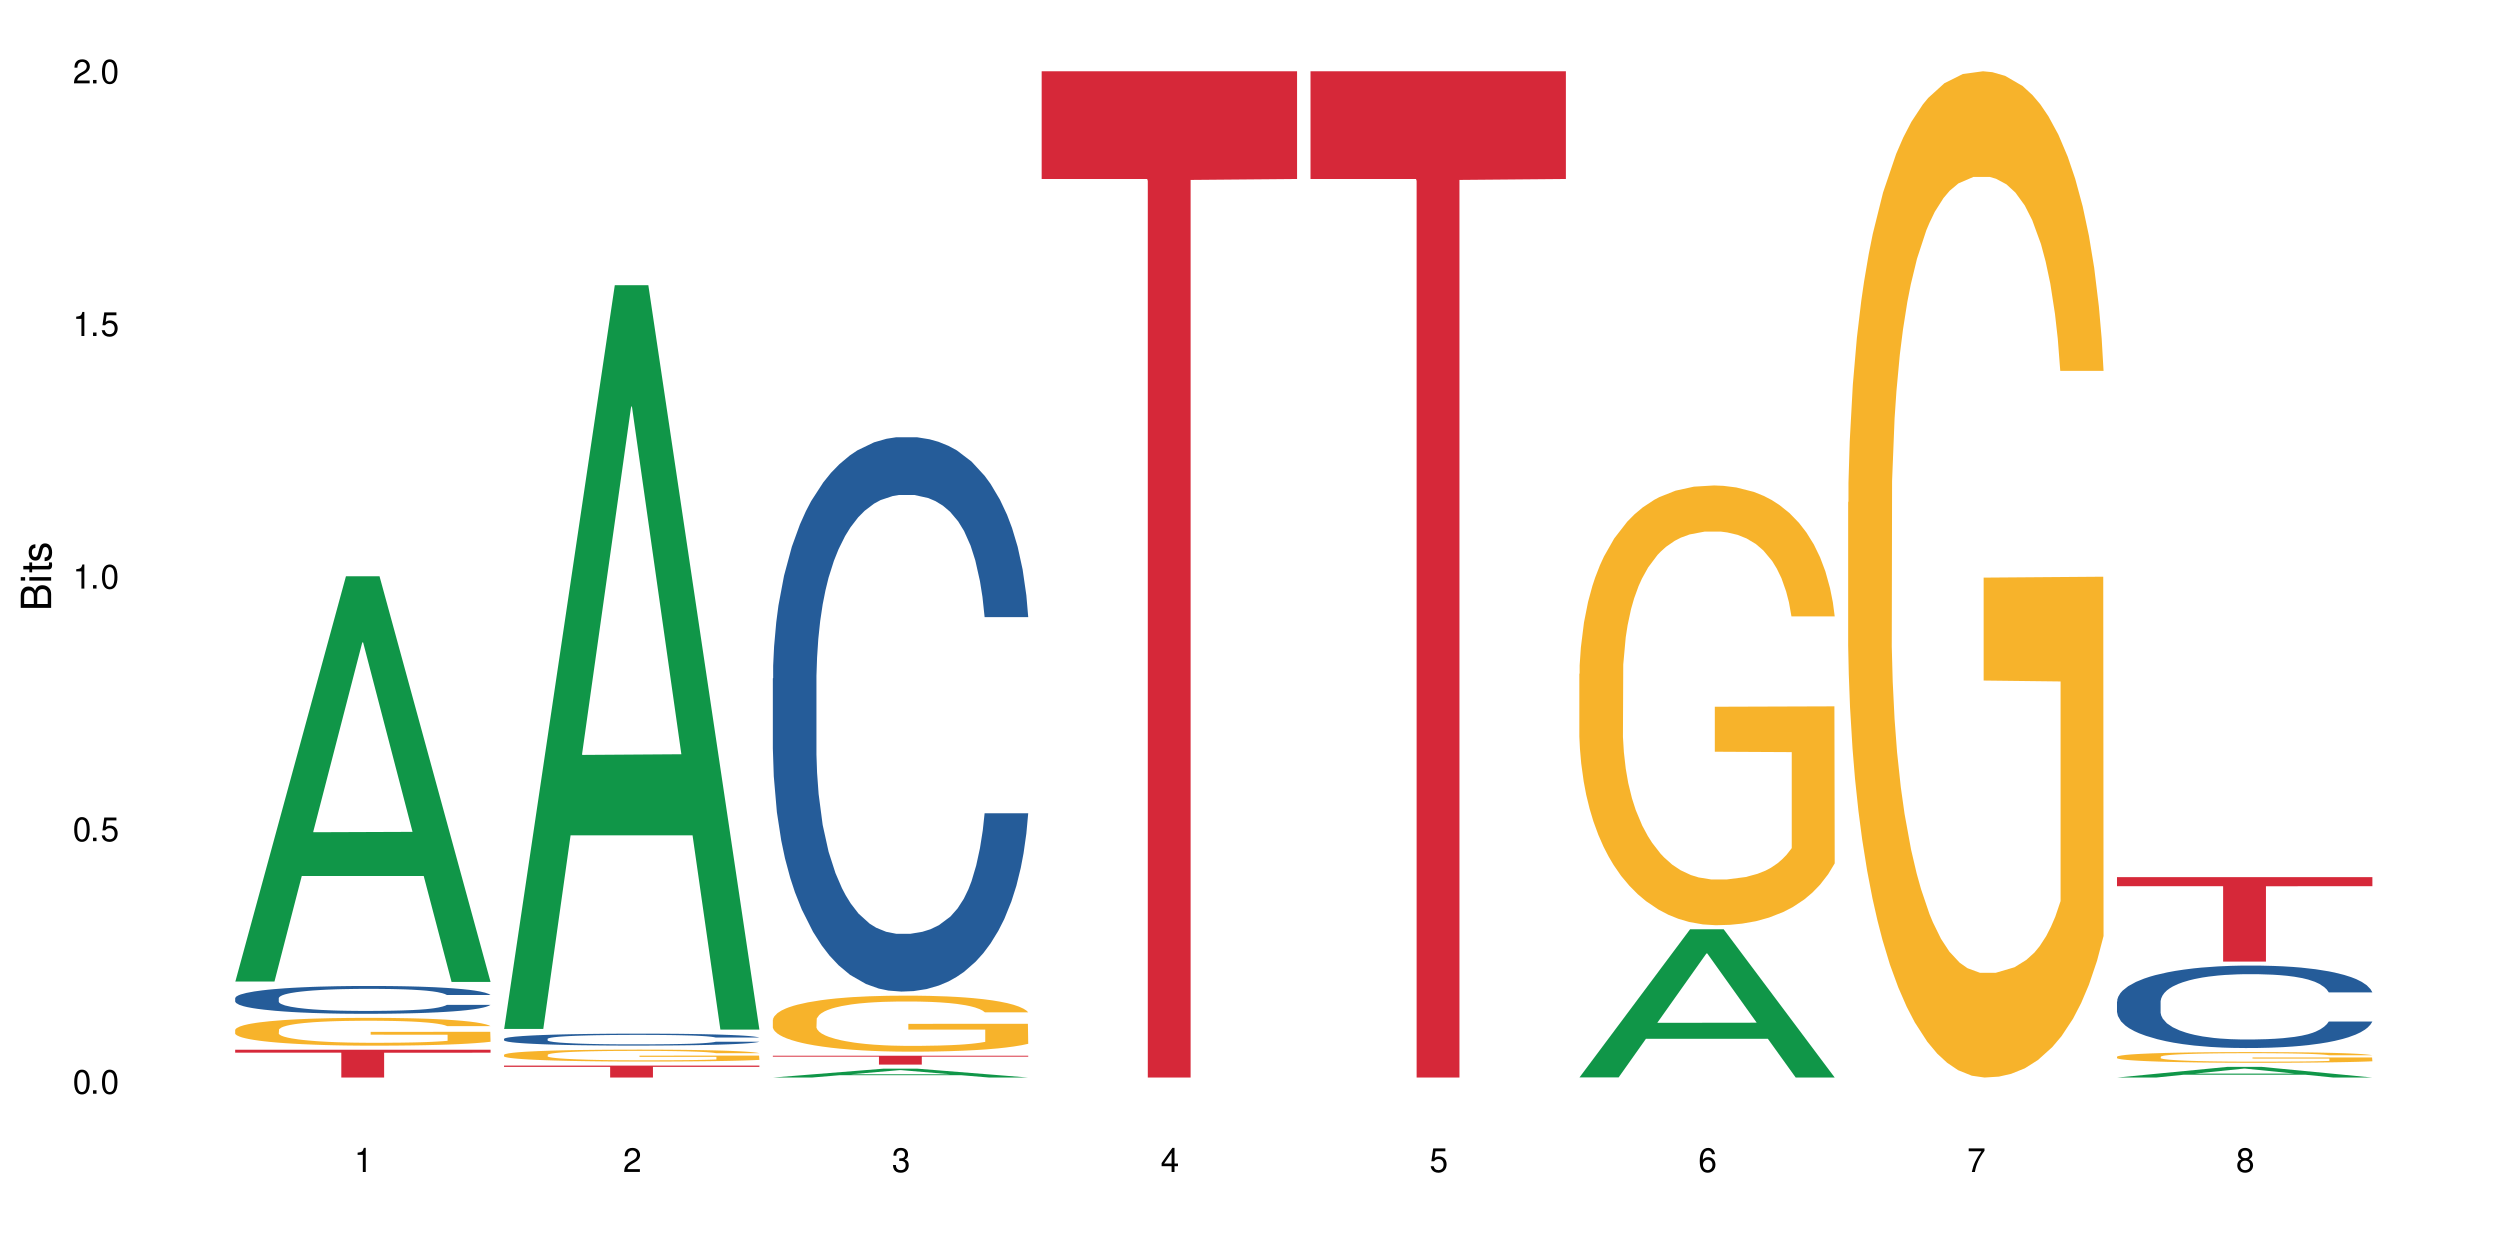 <?xml version="1.0" encoding="UTF-8"?>
<svg xmlns="http://www.w3.org/2000/svg" xmlns:xlink="http://www.w3.org/1999/xlink" width="720" height="360" viewBox="0 0 720 360">
<defs>
<g>
<g id="glyph-0-0">
</g>
<g id="glyph-0-1">
<path d="M 2.641 -6.938 C 2 -6.938 1.422 -6.656 1.078 -6.172 C 0.641 -5.562 0.406 -4.641 0.406 -3.359 C 0.406 -1.016 1.188 0.219 2.641 0.219 C 4.078 0.219 4.859 -1.016 4.859 -3.297 C 4.859 -4.641 4.656 -5.547 4.203 -6.172 C 3.844 -6.656 3.281 -6.938 2.641 -6.938 Z M 2.641 -6.188 C 3.547 -6.188 4 -5.25 4 -3.375 C 4 -1.406 3.562 -0.484 2.625 -0.484 C 1.734 -0.484 1.281 -1.438 1.281 -3.344 C 1.281 -5.25 1.734 -6.188 2.641 -6.188 Z M 2.641 -6.188 "/>
</g>
<g id="glyph-0-2">
<path d="M 1.828 -1 L 0.828 -1 L 0.828 0 L 1.828 0 Z M 1.828 -1 "/>
</g>
<g id="glyph-0-3">
<path d="M 4.562 -6.797 L 1.062 -6.797 L 0.547 -3.094 L 1.328 -3.094 C 1.719 -3.562 2.047 -3.734 2.578 -3.734 C 3.484 -3.734 4.062 -3.109 4.062 -2.094 C 4.062 -1.125 3.484 -0.531 2.578 -0.531 C 1.828 -0.531 1.375 -0.906 1.188 -1.672 L 0.328 -1.672 C 0.453 -1.109 0.547 -0.844 0.75 -0.594 C 1.125 -0.078 1.828 0.219 2.594 0.219 C 3.969 0.219 4.922 -0.781 4.922 -2.219 C 4.922 -3.562 4.031 -4.484 2.719 -4.484 C 2.25 -4.484 1.859 -4.359 1.469 -4.062 L 1.734 -5.969 L 4.562 -5.969 Z M 4.562 -6.797 "/>
</g>
<g id="glyph-0-4">
<path d="M 2.484 -4.938 L 2.484 0 L 3.328 0 L 3.328 -6.938 L 2.766 -6.938 C 2.469 -5.875 2.281 -5.734 0.984 -5.562 L 0.984 -4.938 Z M 2.484 -4.938 "/>
</g>
<g id="glyph-0-5">
<path d="M 4.859 -0.828 L 1.281 -0.828 C 1.359 -1.406 1.672 -1.781 2.5 -2.281 L 3.469 -2.828 C 4.406 -3.344 4.906 -4.062 4.906 -4.906 C 4.906 -5.484 4.672 -6.031 4.266 -6.406 C 3.859 -6.766 3.375 -6.938 2.719 -6.938 C 1.859 -6.938 1.219 -6.625 0.844 -6.031 C 0.609 -5.672 0.5 -5.234 0.484 -4.531 L 1.328 -4.531 C 1.359 -5.016 1.406 -5.281 1.531 -5.516 C 1.75 -5.938 2.188 -6.203 2.703 -6.203 C 3.469 -6.203 4.031 -5.641 4.031 -4.891 C 4.031 -4.344 3.719 -3.859 3.125 -3.516 L 2.234 -3 C 0.812 -2.172 0.406 -1.531 0.328 -0.016 L 4.859 -0.016 Z M 4.859 -0.828 "/>
</g>
<g id="glyph-0-6">
<path d="M 2.125 -3.188 L 2.578 -3.188 C 3.5 -3.188 3.984 -2.766 3.984 -1.922 C 3.984 -1.062 3.469 -0.531 2.594 -0.531 C 1.656 -0.531 1.203 -1 1.156 -2.016 L 0.312 -2.016 C 0.344 -1.453 0.438 -1.094 0.609 -0.781 C 0.953 -0.109 1.625 0.219 2.547 0.219 C 3.953 0.219 4.859 -0.625 4.859 -1.938 C 4.859 -2.828 4.516 -3.297 3.703 -3.594 C 4.344 -3.844 4.656 -4.328 4.656 -5.031 C 4.656 -6.219 3.875 -6.938 2.578 -6.938 C 1.203 -6.938 0.484 -6.172 0.453 -4.703 L 1.297 -4.703 C 1.312 -5.125 1.344 -5.359 1.453 -5.578 C 1.641 -5.969 2.062 -6.203 2.594 -6.203 C 3.344 -6.203 3.797 -5.75 3.797 -5 C 3.797 -4.516 3.609 -4.219 3.25 -4.047 C 3.016 -3.953 2.703 -3.922 2.125 -3.906 Z M 2.125 -3.188 "/>
</g>
<g id="glyph-0-7">
<path d="M 3.141 -1.672 L 3.141 0 L 3.984 0 L 3.984 -1.672 L 4.984 -1.672 L 4.984 -2.438 L 3.984 -2.438 L 3.984 -6.938 L 3.359 -6.938 L 0.266 -2.578 L 0.266 -1.672 Z M 3.141 -2.438 L 1 -2.438 L 3.141 -5.5 Z M 3.141 -2.438 "/>
</g>
<g id="glyph-0-8">
<path d="M 4.781 -5.125 C 4.609 -6.266 3.891 -6.938 2.844 -6.938 C 2.094 -6.938 1.422 -6.578 1.031 -5.953 C 0.594 -5.266 0.406 -4.422 0.406 -3.172 C 0.406 -2 0.578 -1.25 0.984 -0.641 C 1.359 -0.078 1.953 0.219 2.703 0.219 C 3.984 0.219 4.922 -0.75 4.922 -2.094 C 4.922 -3.375 4.062 -4.281 2.844 -4.281 C 2.172 -4.281 1.641 -4.031 1.281 -3.516 C 1.281 -5.234 1.828 -6.188 2.797 -6.188 C 3.391 -6.188 3.797 -5.797 3.938 -5.125 Z M 2.734 -3.531 C 3.547 -3.531 4.062 -2.953 4.062 -2.031 C 4.062 -1.156 3.484 -0.531 2.703 -0.531 C 1.922 -0.531 1.328 -1.188 1.328 -2.078 C 1.328 -2.938 1.906 -3.531 2.734 -3.531 Z M 2.734 -3.531 "/>
</g>
<g id="glyph-0-9">
<path d="M 4.984 -6.797 L 0.438 -6.797 L 0.438 -5.969 L 4.109 -5.969 C 2.5 -3.656 1.828 -2.234 1.328 0 L 2.219 0 C 2.594 -2.172 3.453 -4.047 4.984 -6.094 Z M 4.984 -6.797 "/>
</g>
<g id="glyph-0-10">
<path d="M 3.75 -3.656 C 4.469 -4.094 4.688 -4.438 4.688 -5.078 C 4.688 -6.172 3.844 -6.938 2.641 -6.938 C 1.438 -6.938 0.594 -6.172 0.594 -5.094 C 0.594 -4.438 0.812 -4.094 1.516 -3.656 C 0.734 -3.266 0.359 -2.703 0.359 -1.922 C 0.359 -0.656 1.281 0.219 2.641 0.219 C 3.984 0.219 4.922 -0.656 4.922 -1.922 C 4.922 -2.703 4.531 -3.266 3.75 -3.656 Z M 2.641 -6.188 C 3.359 -6.188 3.812 -5.75 3.812 -5.062 C 3.812 -4.406 3.344 -3.984 2.641 -3.984 C 1.922 -3.984 1.453 -4.406 1.453 -5.078 C 1.453 -5.75 1.922 -6.188 2.641 -6.188 Z M 2.641 -3.266 C 3.484 -3.266 4.062 -2.719 4.062 -1.906 C 4.062 -1.078 3.484 -0.531 2.625 -0.531 C 1.797 -0.531 1.219 -1.094 1.219 -1.906 C 1.219 -2.719 1.781 -3.266 2.641 -3.266 Z M 2.641 -3.266 "/>
</g>
<g id="glyph-1-0">
</g>
<g id="glyph-1-1">
<path d="M 0 -0.953 L 0 -4.891 C 0 -5.719 -0.234 -6.344 -0.734 -6.797 C -1.188 -7.234 -1.812 -7.469 -2.5 -7.469 C -3.547 -7.469 -4.188 -7 -4.625 -5.875 C -4.984 -6.688 -5.625 -7.094 -6.531 -7.094 C -7.172 -7.094 -7.734 -6.859 -8.141 -6.391 C -8.562 -5.922 -8.75 -5.344 -8.75 -4.5 L -8.75 -0.953 Z M -4.984 -2.062 L -7.766 -2.062 L -7.766 -4.219 C -7.766 -4.844 -7.688 -5.203 -7.453 -5.5 C -7.219 -5.812 -6.859 -5.969 -6.375 -5.969 C -5.891 -5.969 -5.531 -5.812 -5.297 -5.5 C -5.062 -5.203 -4.984 -4.844 -4.984 -4.219 Z M -0.984 -2.062 L -4 -2.062 L -4 -4.781 C -4 -5.766 -3.438 -6.359 -2.484 -6.359 C -1.547 -6.359 -0.984 -5.766 -0.984 -4.781 Z M -0.984 -2.062 "/>
</g>
<g id="glyph-1-2">
<path d="M -6.281 -1.797 L -6.281 -0.797 L 0 -0.797 L 0 -1.797 Z M -8.75 -1.797 L -8.75 -0.797 L -7.484 -0.797 L -7.484 -1.797 Z M -8.75 -1.797 "/>
</g>
<g id="glyph-1-3">
<path d="M -6.281 -3.047 L -6.281 -2.016 L -8.016 -2.016 L -8.016 -1.016 L -6.281 -1.016 L -6.281 -0.172 L -5.469 -0.172 L -5.469 -1.016 L -0.719 -1.016 C -0.078 -1.016 0.281 -1.453 0.281 -2.234 C 0.281 -2.5 0.25 -2.719 0.188 -3.047 L -0.641 -3.047 C -0.609 -2.906 -0.594 -2.766 -0.594 -2.562 C -0.594 -2.141 -0.719 -2.016 -1.156 -2.016 L -5.469 -2.016 L -5.469 -3.047 Z M -6.281 -3.047 "/>
</g>
<g id="glyph-1-4">
<path d="M -4.531 -5.25 C -5.766 -5.25 -6.469 -4.422 -6.469 -2.969 C -6.469 -1.516 -5.719 -0.562 -4.547 -0.562 C -3.562 -0.562 -3.094 -1.062 -2.734 -2.562 L -2.516 -3.484 C -2.344 -4.188 -2.094 -4.469 -1.641 -4.469 C -1.047 -4.469 -0.641 -3.875 -0.641 -3 C -0.641 -2.453 -0.797 -2 -1.062 -1.75 C -1.25 -1.594 -1.422 -1.531 -1.875 -1.469 L -1.875 -0.406 C -0.422 -0.453 0.281 -1.266 0.281 -2.922 C 0.281 -4.5 -0.5 -5.516 -1.719 -5.516 C -2.656 -5.516 -3.172 -4.984 -3.469 -3.734 L -3.703 -2.766 C -3.891 -1.953 -4.156 -1.609 -4.594 -1.609 C -5.188 -1.609 -5.547 -2.125 -5.547 -2.938 C -5.547 -3.75 -5.203 -4.172 -4.531 -4.203 Z M -4.531 -5.25 "/>
</g>
</g>
</defs>
<rect x="-72" y="-36" width="864" height="432" fill="rgb(100%, 100%, 100%)" fill-opacity="1"/>
<path fill-rule="nonzero" fill="rgb(6.275%, 58.824%, 28.235%)" fill-opacity="1" d="M 67.73 282.688 L 67.809 282.578 L 99.637 165.957 L 109.301 165.957 L 141.281 282.797 L 130.047 282.797 L 122.031 252.297 L 86.906 252.297 L 79.047 282.688 L 67.73 282.688 L 90.285 239.684 L 118.809 239.574 L 104.586 185.047 L 104.43 184.938 L 104.27 185.266 L 90.207 239.574 L 90.285 239.684 Z M 67.73 282.688 "/>
<path fill-rule="nonzero" fill="rgb(14.51%, 36.078%, 60%)" fill-opacity="1" d="M 67.73 287.449 L 67.82 287.441 L 67.82 287.266 L 68.09 286.988 L 68.719 286.637 L 69.344 286.395 L 70.961 285.961 L 73.203 285.543 L 75.535 285.223 L 77.238 285.031 L 78.766 284.887 L 82.262 284.613 L 84.504 284.477 L 86.926 284.352 L 89.887 284.227 L 92.039 284.152 L 96.883 284.035 L 100.469 283.984 L 103.25 283.961 L 109.262 283.961 L 112.848 283.992 L 115.449 284.027 L 118.32 284.086 L 120.742 284.152 L 124.957 284.312 L 128.727 284.52 L 130.43 284.637 L 133.121 284.863 L 135.184 285.082 L 136.617 285.273 L 138.234 285.543 L 139.668 285.875 L 140.746 286.246 L 141.281 286.562 L 128.727 286.562 L 128.098 286.27 L 127.379 286.043 L 126.035 285.742 L 124.688 285.531 L 122.805 285.316 L 121.102 285.18 L 118.77 285.039 L 116.707 284.949 L 114.555 284.887 L 112.488 284.84 L 108.543 284.797 L 103.969 284.797 L 102.266 284.812 L 98.766 284.871 L 96.883 284.922 L 94.191 285.023 L 92.309 285.121 L 90.066 285.266 L 88.539 285.391 L 86.656 285.582 L 85.312 285.75 L 83.785 285.992 L 82.891 286.176 L 82.082 286.379 L 81.363 286.621 L 80.828 286.879 L 80.469 287.148 L 80.289 287.414 L 80.289 288.547 L 80.469 288.812 L 80.918 289.121 L 82.082 289.566 L 83.785 289.953 L 85.762 290.262 L 87.645 290.48 L 88.719 290.586 L 90.156 290.703 L 92.398 290.848 L 95.629 290.996 L 97.512 291.055 L 100.383 291.113 L 103.34 291.141 L 107.289 291.141 L 110.785 291.113 L 113.117 291.074 L 115.539 291.016 L 118.859 290.891 L 120.922 290.773 L 122.715 290.637 L 124.062 290.496 L 124.957 290.379 L 126.305 290.152 L 127.379 289.902 L 128.188 289.648 L 128.727 289.398 L 141.281 289.398 L 140.746 289.691 L 139.938 289.977 L 139.129 290.188 L 137.875 290.445 L 136.441 290.672 L 134.375 290.93 L 132.672 291.098 L 130.43 291.281 L 128.367 291.418 L 126.125 291.543 L 122.805 291.691 L 120.652 291.766 L 118.32 291.828 L 115.539 291.887 L 112.043 291.941 L 108.273 291.969 L 104.777 291.977 L 101.008 291.961 L 98.227 291.934 L 94.551 291.867 L 89.977 291.734 L 86.656 291.594 L 84.055 291.457 L 81.812 291.309 L 79.301 291.113 L 76.074 290.789 L 74.098 290.539 L 72.754 290.336 L 71.23 290.051 L 70.152 289.793 L 68.898 289.383 L 68 288.863 L 67.73 288.461 Z M 67.73 287.449 "/>
<path fill-rule="nonzero" fill="rgb(96.863%, 70.196%, 16.863%)" fill-opacity="1" d="M 67.73 296.574 L 67.82 296.566 L 67.82 296.418 L 68.18 296.09 L 69.078 295.637 L 70.242 295.262 L 71.5 294.969 L 72.305 294.816 L 73.652 294.598 L 74.816 294.434 L 77.777 294.105 L 81.543 293.797 L 83.609 293.668 L 85.941 293.543 L 89.258 293.402 L 90.785 293.352 L 95.449 293.234 L 100.738 293.16 L 106.57 293.141 L 109.262 293.148 L 112.938 293.176 L 117.961 293.258 L 120.832 293.332 L 123.074 293.402 L 125.406 293.5 L 128.277 293.645 L 130.969 293.82 L 133.121 293.996 L 135.273 294.215 L 137.066 294.449 L 138.594 294.707 L 139.938 295.016 L 140.746 295.27 L 141.281 295.527 L 128.816 295.527 L 128.098 295.27 L 127.289 295.07 L 125.945 294.832 L 124.598 294.656 L 123.254 294.516 L 120.742 294.324 L 118.59 294.207 L 115.898 294.105 L 113.297 294.039 L 110.336 293.996 L 108.543 293.98 L 103.789 293.98 L 99.484 294.031 L 96.973 294.09 L 95.18 294.148 L 92.668 294.262 L 91.141 294.348 L 90.246 294.406 L 87.555 294.633 L 85.762 294.84 L 84.773 294.977 L 83.52 295.195 L 82.621 295.395 L 81.633 295.688 L 81.098 295.906 L 80.379 296.406 L 80.289 297.723 L 80.559 298 L 81.098 298.301 L 81.812 298.562 L 82.891 298.84 L 83.965 299.055 L 85.852 299.34 L 87.465 299.531 L 88.719 299.652 L 91.141 299.852 L 92.129 299.918 L 94.461 300.051 L 96.883 300.152 L 99.844 300.238 L 102.086 300.285 L 105.672 300.32 L 110.246 300.32 L 115.629 300.277 L 119.039 300.219 L 121.371 300.16 L 122.895 300.109 L 124.777 300.027 L 126.125 299.953 L 127.379 299.875 L 128.906 299.75 L 128.906 298 L 106.75 297.992 L 106.75 297.172 L 141.195 297.164 L 141.281 300.027 L 139.398 300.227 L 137.066 300.414 L 134.824 300.562 L 132.492 300.688 L 129.176 300.824 L 126.484 300.914 L 122.355 301.016 L 118.59 301.082 L 114.645 301.125 L 111.145 301.148 L 107.02 301.156 L 103.34 301.141 L 99.395 301.098 L 96.254 301.039 L 93.383 300.965 L 90.516 300.867 L 86.926 300.715 L 84.594 300.59 L 82.172 300.438 L 79.75 300.254 L 77.598 300.055 L 76.164 299.902 L 74.727 299.727 L 73.203 299.508 L 71.766 299.258 L 70.691 299.031 L 69.703 298.777 L 68.988 298.535 L 68.27 298.203 L 67.91 297.941 L 67.73 297.715 Z M 67.73 296.574 "/>
<path fill-rule="nonzero" fill="rgb(83.922%, 15.686%, 22.353%)" fill-opacity="1" d="M 67.73 302.316 L 141.281 302.316 L 141.281 303.176 L 110.629 303.184 L 110.629 310.332 L 98.297 310.332 L 98.297 303.191 L 98.117 303.176 L 67.73 303.176 Z M 67.73 302.316 "/>
<path fill-rule="nonzero" fill="rgb(6.275%, 58.824%, 28.235%)" fill-opacity="1" d="M 145.156 296.328 L 145.234 296.129 L 177.059 82.145 L 186.723 82.145 L 218.707 296.531 L 207.469 296.531 L 199.453 240.57 L 164.328 240.57 L 156.469 296.328 L 145.156 296.328 L 167.707 217.418 L 196.23 217.219 L 182.008 117.172 L 181.852 116.969 L 181.695 117.574 L 167.629 217.219 L 167.707 217.418 Z M 145.156 296.328 "/>
<path fill-rule="nonzero" fill="rgb(14.51%, 36.078%, 60%)" fill-opacity="1" d="M 145.156 299.188 L 145.242 299.188 L 145.242 299.109 L 145.512 298.992 L 146.141 298.84 L 146.77 298.738 L 148.383 298.551 L 150.625 298.371 L 152.957 298.234 L 154.664 298.152 L 156.188 298.09 L 159.684 297.973 L 161.93 297.914 L 164.352 297.859 L 167.309 297.809 L 169.461 297.777 L 174.305 297.727 L 177.895 297.703 L 180.676 297.695 L 186.684 297.695 L 190.273 297.707 L 192.875 297.723 L 195.742 297.746 L 198.164 297.777 L 202.383 297.844 L 206.148 297.934 L 207.852 297.984 L 210.543 298.082 L 212.605 298.176 L 214.043 298.258 L 215.656 298.371 L 217.094 298.516 L 218.168 298.676 L 218.707 298.809 L 206.148 298.809 L 205.52 298.684 L 204.805 298.586 L 203.457 298.457 L 202.113 298.367 L 200.23 298.273 L 198.523 298.215 L 196.191 298.156 L 194.129 298.117 L 191.977 298.09 L 189.914 298.07 L 185.969 298.051 L 181.391 298.051 L 179.688 298.059 L 176.191 298.082 L 174.305 298.105 L 171.613 298.148 L 169.73 298.191 L 167.488 298.254 L 165.965 298.305 L 164.082 298.387 L 162.734 298.461 L 161.211 298.562 L 160.312 298.645 L 159.508 298.73 L 158.789 298.836 L 158.25 298.945 L 157.891 299.059 L 157.711 299.172 L 157.711 299.66 L 157.891 299.773 L 158.34 299.906 L 159.508 300.098 L 161.211 300.266 L 163.184 300.395 L 165.066 300.488 L 166.145 300.535 L 167.578 300.586 L 169.82 300.648 L 173.051 300.711 L 174.934 300.734 L 177.805 300.762 L 180.766 300.773 L 184.711 300.773 L 188.211 300.762 L 190.543 300.746 L 192.965 300.719 L 196.281 300.664 L 198.344 300.617 L 200.141 300.555 L 201.484 300.496 L 202.383 300.445 L 203.727 300.348 L 204.805 300.242 L 205.609 300.133 L 206.148 300.023 L 218.707 300.023 L 218.168 300.152 L 217.359 300.273 L 216.555 300.363 L 215.297 300.473 L 213.863 300.57 L 211.801 300.68 L 210.094 300.754 L 207.852 300.832 L 205.789 300.891 L 203.547 300.945 L 200.23 301.008 L 198.074 301.039 L 195.742 301.066 L 192.965 301.094 L 189.465 301.113 L 185.699 301.129 L 182.199 301.129 L 178.434 301.125 L 175.652 301.113 L 171.973 301.082 L 167.398 301.027 L 164.082 300.969 L 161.48 300.906 L 159.238 300.844 L 156.727 300.762 L 153.496 300.621 L 151.523 300.516 L 150.176 300.426 L 148.652 300.305 L 147.574 300.195 L 146.32 300.02 L 145.422 299.797 L 145.156 299.621 Z M 145.156 299.188 "/>
<path fill-rule="nonzero" fill="rgb(96.863%, 70.196%, 16.863%)" fill-opacity="1" d="M 145.156 303.766 L 145.242 303.762 L 145.242 303.699 L 145.602 303.559 L 146.5 303.363 L 147.664 303.203 L 148.922 303.078 L 149.73 303.012 L 151.074 302.918 L 152.242 302.852 L 155.199 302.711 L 158.969 302.578 L 161.031 302.52 L 163.363 302.469 L 166.684 302.406 L 168.207 302.387 L 172.871 302.336 L 178.164 302.305 L 183.992 302.293 L 186.684 302.297 L 190.363 302.309 L 195.387 302.344 L 198.254 302.375 L 200.496 302.406 L 202.828 302.449 L 205.699 302.512 L 208.391 302.586 L 210.543 302.66 L 212.695 302.758 L 214.492 302.855 L 216.016 302.965 L 217.359 303.098 L 218.168 303.207 L 218.707 303.316 L 206.238 303.316 L 205.52 303.207 L 204.715 303.125 L 203.367 303.02 L 202.023 302.945 L 200.676 302.887 L 198.164 302.805 L 196.012 302.754 L 193.32 302.711 L 190.723 302.68 L 187.762 302.66 L 185.969 302.656 L 181.211 302.656 L 176.906 302.676 L 174.395 302.703 L 172.602 302.727 L 170.09 302.773 L 168.566 302.812 L 167.668 302.836 L 164.977 302.934 L 163.184 303.023 L 162.195 303.082 L 160.941 303.176 L 160.043 303.262 L 159.059 303.387 L 158.52 303.48 L 157.801 303.695 L 157.711 304.258 L 157.98 304.379 L 158.52 304.508 L 159.238 304.621 L 160.312 304.738 L 161.391 304.832 L 163.273 304.953 L 164.887 305.035 L 166.145 305.09 L 168.566 305.172 L 169.551 305.203 L 171.883 305.258 L 174.305 305.301 L 177.266 305.34 L 179.508 305.359 L 183.098 305.375 L 187.672 305.375 L 193.055 305.355 L 196.461 305.328 L 198.793 305.305 L 200.32 305.281 L 202.203 305.25 L 203.547 305.219 L 204.805 305.184 L 206.328 305.129 L 206.328 304.379 L 184.172 304.375 L 184.172 304.023 L 218.617 304.02 L 218.707 305.25 L 216.824 305.332 L 214.492 305.414 L 212.25 305.477 L 209.918 305.531 L 206.598 305.59 L 203.906 305.629 L 199.781 305.672 L 196.012 305.699 L 192.066 305.719 L 188.566 305.727 L 184.441 305.73 L 180.766 305.727 L 176.816 305.707 L 173.68 305.68 L 170.809 305.648 L 167.938 305.609 L 164.352 305.543 L 162.016 305.488 L 159.594 305.426 L 157.172 305.344 L 155.02 305.262 L 153.586 305.195 L 152.152 305.121 L 150.625 305.027 L 149.191 304.918 L 148.113 304.82 L 147.129 304.711 L 146.41 304.609 L 145.691 304.465 L 145.332 304.355 L 145.156 304.258 Z M 145.156 303.766 "/>
<path fill-rule="nonzero" fill="rgb(83.922%, 15.686%, 22.353%)" fill-opacity="1" d="M 145.156 306.895 L 218.707 306.895 L 218.707 307.262 L 188.051 307.266 L 188.051 310.332 L 175.719 310.332 L 175.719 307.27 L 175.539 307.262 L 145.156 307.262 Z M 145.156 306.895 "/>
<path fill-rule="nonzero" fill="rgb(6.275%, 58.824%, 28.235%)" fill-opacity="1" d="M 222.578 310.328 L 222.656 310.328 L 254.48 307.773 L 264.148 307.773 L 296.129 310.332 L 284.895 310.332 L 276.879 309.664 L 241.75 309.664 L 233.895 310.328 L 222.578 310.328 L 245.129 309.387 L 273.656 309.387 L 259.434 308.191 L 259.273 308.188 L 259.117 308.195 L 245.051 309.387 L 245.129 309.387 Z M 222.578 310.328 "/>
<path fill-rule="nonzero" fill="rgb(14.51%, 36.078%, 60%)" fill-opacity="1" d="M 222.578 195.395 L 222.668 195.246 L 222.668 191.746 L 222.938 186.199 L 223.562 179.195 L 224.191 174.379 L 225.809 165.77 L 228.051 157.449 L 230.383 151.031 L 232.086 147.234 L 233.609 144.316 L 237.109 138.918 L 239.352 136.145 L 241.773 133.664 L 244.734 131.184 L 246.887 129.723 L 251.73 127.391 L 255.316 126.367 L 258.098 125.93 L 264.109 125.93 L 267.695 126.512 L 270.297 127.242 L 273.168 128.41 L 275.59 129.723 L 279.805 132.934 L 283.57 137.02 L 285.277 139.355 L 287.969 143.879 L 290.031 148.258 L 291.465 152.051 L 293.082 157.449 L 294.516 164.016 L 295.59 171.461 L 296.129 177.734 L 283.57 177.734 L 282.945 171.898 L 282.227 167.375 L 280.883 161.391 L 279.535 157.16 L 277.652 152.926 L 275.949 150.152 L 273.617 147.383 L 271.551 145.629 L 269.398 144.316 L 267.336 143.441 L 263.391 142.566 L 258.816 142.566 L 257.109 142.859 L 253.613 144.023 L 251.73 145.047 L 249.039 147.09 L 247.156 148.988 L 244.914 151.906 L 243.387 154.387 L 241.504 158.18 L 240.16 161.535 L 238.633 166.352 L 237.738 170 L 236.93 174.086 L 236.211 178.902 L 235.672 184.012 L 235.316 189.41 L 235.137 194.664 L 235.137 217.281 L 235.316 222.535 L 235.762 228.664 L 236.93 237.566 L 238.633 245.301 L 240.605 251.43 L 242.492 255.809 L 243.566 257.852 L 245.004 260.188 L 247.246 263.105 L 250.473 266.023 L 252.355 267.191 L 255.227 268.359 L 258.188 268.941 L 262.133 268.941 L 265.633 268.359 L 267.965 267.629 L 270.387 266.461 L 273.707 263.98 L 275.77 261.645 L 277.562 258.871 L 278.906 256.102 L 279.805 253.766 L 281.148 249.242 L 282.227 244.281 L 283.035 239.172 L 283.57 234.211 L 296.129 234.211 L 295.59 240.047 L 294.785 245.738 L 293.977 249.973 L 292.723 255.078 L 291.285 259.602 L 289.223 264.711 L 287.52 268.066 L 285.277 271.715 L 283.215 274.488 L 280.973 276.969 L 277.652 279.887 L 275.5 281.348 L 273.168 282.66 L 270.387 283.828 L 266.887 284.848 L 263.121 285.434 L 259.621 285.578 L 255.855 285.285 L 253.074 284.703 L 249.398 283.391 L 244.824 280.762 L 241.504 277.988 L 238.902 275.215 L 236.66 272.297 L 234.148 268.359 L 230.918 261.938 L 228.945 256.977 L 227.602 252.891 L 226.074 247.199 L 225 242.09 L 223.742 233.918 L 222.848 223.559 L 222.578 215.531 Z M 222.578 195.395 "/>
<path fill-rule="nonzero" fill="rgb(96.863%, 70.196%, 16.863%)" fill-opacity="1" d="M 222.578 293.656 L 222.668 293.641 L 222.668 293.348 L 223.027 292.684 L 223.922 291.77 L 225.09 291.02 L 226.344 290.43 L 227.152 290.117 L 228.496 289.676 L 229.664 289.352 L 232.625 288.688 L 236.391 288.07 L 238.453 287.805 L 240.785 287.551 L 244.105 287.273 L 245.629 287.168 L 250.293 286.934 L 255.586 286.785 L 261.418 286.742 L 264.109 286.758 L 267.785 286.816 L 272.809 286.977 L 275.68 287.125 L 277.922 287.273 L 280.254 287.465 L 283.125 287.758 L 285.816 288.113 L 287.969 288.469 L 290.121 288.91 L 291.914 289.383 L 293.438 289.898 L 294.785 290.516 L 295.59 291.031 L 296.129 291.547 L 283.66 291.547 L 282.945 291.031 L 282.137 290.633 L 280.793 290.148 L 279.445 289.793 L 278.102 289.516 L 275.59 289.129 L 273.438 288.895 L 270.746 288.688 L 268.145 288.555 L 265.184 288.469 L 263.391 288.438 L 258.637 288.438 L 254.332 288.539 L 251.82 288.66 L 250.023 288.777 L 247.512 288.996 L 245.988 289.176 L 245.094 289.293 L 242.402 289.75 L 240.605 290.164 L 239.621 290.441 L 238.363 290.887 L 237.469 291.281 L 236.48 291.871 L 235.941 292.316 L 235.227 293.316 L 235.137 295.973 L 235.406 296.531 L 235.941 297.137 L 236.66 297.668 L 237.738 298.227 L 238.812 298.656 L 240.695 299.23 L 242.312 299.613 L 243.566 299.863 L 245.988 300.262 L 246.977 300.395 L 249.309 300.66 L 251.73 300.867 L 254.691 301.043 L 256.934 301.133 L 260.52 301.207 L 265.094 301.207 L 270.477 301.117 L 273.887 301 L 276.219 300.883 L 277.742 300.777 L 279.625 300.617 L 280.973 300.469 L 282.227 300.309 L 283.75 300.055 L 283.75 296.531 L 261.598 296.52 L 261.598 294.867 L 296.039 294.852 L 296.129 300.617 L 294.246 301.016 L 291.914 301.398 L 289.672 301.691 L 287.34 301.945 L 284.02 302.223 L 281.328 302.402 L 277.203 302.605 L 273.438 302.738 L 269.488 302.828 L 265.992 302.871 L 261.867 302.887 L 258.188 302.859 L 254.242 302.77 L 251.102 302.652 L 248.23 302.504 L 245.359 302.312 L 241.773 302.004 L 239.441 301.754 L 237.02 301.441 L 234.598 301.074 L 232.445 300.676 L 231.008 300.367 L 229.574 300.012 L 228.051 299.57 L 226.613 299.07 L 225.539 298.613 L 224.551 298.094 L 223.832 297.609 L 223.117 296.945 L 222.758 296.414 L 222.578 295.957 Z M 222.578 293.656 "/>
<path fill-rule="nonzero" fill="rgb(83.922%, 15.686%, 22.353%)" fill-opacity="1" d="M 222.578 304.051 L 296.129 304.051 L 296.129 304.324 L 265.477 304.328 L 265.477 306.609 L 253.141 306.609 L 253.141 304.328 L 252.965 304.324 L 222.578 304.324 Z M 222.578 304.051 "/>
<path fill-rule="nonzero" fill="rgb(83.922%, 15.686%, 22.353%)" fill-opacity="1" d="M 300 20.527 L 373.555 20.527 L 373.555 51.547 L 342.898 51.82 L 342.898 310.332 L 330.566 310.332 L 330.566 52.094 L 330.387 51.547 L 300 51.547 Z M 300 20.527 "/>
<path fill-rule="nonzero" fill="rgb(83.922%, 15.686%, 22.353%)" fill-opacity="1" d="M 377.426 20.527 L 450.977 20.527 L 450.977 51.547 L 420.324 51.82 L 420.324 310.332 L 407.988 310.332 L 407.988 52.094 L 407.809 51.547 L 377.426 51.547 Z M 377.426 20.527 "/>
<path fill-rule="nonzero" fill="rgb(6.275%, 58.824%, 28.235%)" fill-opacity="1" d="M 454.848 310.293 L 454.926 310.254 L 486.75 267.629 L 496.418 267.629 L 528.398 310.332 L 517.164 310.332 L 509.148 299.184 L 474.023 299.184 L 466.164 310.293 L 454.848 310.293 L 477.402 294.574 L 505.926 294.535 L 491.703 274.605 L 491.547 274.566 L 491.387 274.684 L 477.32 294.535 L 477.402 294.574 Z M 454.848 310.293 "/>
<path fill-rule="nonzero" fill="rgb(96.863%, 70.196%, 16.863%)" fill-opacity="1" d="M 454.848 194.059 L 454.938 193.941 L 454.938 191.629 L 455.297 186.422 L 456.191 179.25 L 457.359 173.352 L 458.613 168.727 L 459.422 166.297 L 460.77 162.828 L 461.934 160.281 L 464.895 155.078 L 468.66 150.219 L 470.723 148.137 L 473.055 146.172 L 476.375 143.973 L 477.898 143.164 L 482.562 141.312 L 487.855 140.156 L 493.688 139.809 L 496.379 139.926 L 500.055 140.387 L 505.078 141.66 L 507.949 142.816 L 510.191 143.973 L 512.523 145.477 L 515.395 147.789 L 518.086 150.566 L 520.238 153.344 L 522.391 156.812 L 524.184 160.512 L 525.711 164.562 L 527.055 169.418 L 527.863 173.469 L 528.398 177.516 L 515.934 177.516 L 515.215 173.469 L 514.406 170.344 L 513.062 166.527 L 511.715 163.75 L 510.371 161.555 L 507.859 158.547 L 505.707 156.695 L 503.016 155.078 L 500.414 154.035 L 497.453 153.344 L 495.66 153.109 L 490.906 153.109 L 486.602 153.922 L 484.09 154.844 L 482.297 155.77 L 479.785 157.508 L 478.258 158.895 L 477.363 159.82 L 474.672 163.406 L 472.879 166.645 L 471.891 168.84 L 470.633 172.312 L 469.738 175.434 L 468.75 180.062 L 468.211 183.531 L 467.496 191.395 L 467.406 212.215 L 467.676 216.613 L 468.211 221.355 L 468.93 225.52 L 470.008 229.914 L 471.082 233.27 L 472.965 237.777 L 474.582 240.785 L 475.836 242.754 L 478.258 245.875 L 479.246 246.918 L 481.578 249 L 484 250.617 L 486.961 252.008 L 489.203 252.699 L 492.789 253.277 L 497.363 253.277 L 502.746 252.586 L 506.156 251.66 L 508.488 250.734 L 510.012 249.926 L 511.895 248.652 L 513.242 247.496 L 514.496 246.223 L 516.023 244.258 L 516.023 216.613 L 493.867 216.496 L 493.867 203.543 L 528.309 203.426 L 528.398 248.652 L 526.516 251.773 L 524.184 254.781 L 521.941 257.094 L 519.609 259.062 L 516.289 261.258 L 513.602 262.648 L 509.473 264.266 L 505.707 265.309 L 501.758 266 L 498.262 266.348 L 494.137 266.465 L 490.457 266.234 L 486.512 265.539 L 483.371 264.613 L 480.5 263.457 L 477.633 261.953 L 474.043 259.523 L 471.711 257.559 L 469.289 255.129 L 466.867 252.238 L 464.715 249.113 L 463.281 246.684 L 461.844 243.91 L 460.32 240.438 L 458.883 236.508 L 457.809 232.922 L 456.82 228.871 L 456.102 225.055 L 455.387 219.852 L 455.027 215.688 L 454.848 212.102 Z M 454.848 194.059 "/>
<path fill-rule="nonzero" fill="rgb(96.863%, 70.196%, 16.863%)" fill-opacity="1" d="M 532.27 144.652 L 532.359 144.387 L 532.359 139.094 L 532.719 127.184 L 533.617 110.777 L 534.781 97.277 L 536.039 86.691 L 536.844 81.133 L 538.191 73.195 L 539.355 67.371 L 542.316 55.461 L 546.086 44.348 L 548.148 39.582 L 550.48 35.082 L 553.797 30.055 L 555.324 28.203 L 559.988 23.965 L 565.281 21.32 L 571.109 20.527 L 573.801 20.789 L 577.48 21.848 L 582.5 24.762 L 585.371 27.406 L 587.613 30.055 L 589.945 33.496 L 592.816 38.789 L 595.508 45.141 L 597.66 51.492 L 599.812 59.43 L 601.609 67.902 L 603.133 77.164 L 604.477 88.281 L 605.285 97.543 L 605.824 106.805 L 593.355 106.805 L 592.637 97.543 L 591.832 90.398 L 590.484 81.664 L 589.141 75.312 L 587.793 70.281 L 585.281 63.402 L 583.129 59.168 L 580.438 55.461 L 577.836 53.078 L 574.879 51.492 L 573.082 50.961 L 568.328 50.961 L 564.023 52.816 L 561.512 54.934 L 559.719 57.051 L 557.207 61.02 L 555.684 64.195 L 554.785 66.312 L 552.094 74.516 L 550.301 81.93 L 549.312 86.957 L 548.059 94.898 L 547.16 102.043 L 546.176 112.629 L 545.637 120.57 L 544.918 138.566 L 544.828 186.207 L 545.098 196.262 L 545.637 207.113 L 546.355 216.641 L 547.43 226.699 L 548.508 234.375 L 550.391 244.695 L 552.004 251.578 L 553.262 256.078 L 555.684 263.223 L 556.668 265.605 L 559 270.367 L 561.422 274.074 L 564.383 277.25 L 566.625 278.836 L 570.215 280.16 L 574.789 280.16 L 580.168 278.574 L 583.578 276.457 L 585.91 274.34 L 587.434 272.484 L 589.32 269.574 L 590.664 266.926 L 591.922 264.016 L 593.445 259.516 L 593.445 196.262 L 571.289 195.996 L 571.289 166.355 L 605.734 166.09 L 605.824 269.574 L 603.941 276.719 L 601.609 283.602 L 599.363 288.895 L 597.031 293.395 L 593.715 298.422 L 591.023 301.598 L 586.898 305.305 L 583.129 307.688 L 579.184 309.273 L 575.684 310.066 L 571.559 310.332 L 567.883 309.805 L 563.934 308.215 L 560.797 306.098 L 557.926 303.453 L 555.055 300.012 L 551.465 294.453 L 549.133 289.953 L 546.711 284.395 L 544.289 277.777 L 542.137 270.633 L 540.703 265.074 L 539.266 258.723 L 537.742 250.781 L 536.309 241.785 L 535.23 233.578 L 534.246 224.316 L 533.527 215.582 L 532.809 203.672 L 532.449 194.145 L 532.27 185.941 Z M 532.27 144.652 "/>
<path fill-rule="nonzero" fill="rgb(6.275%, 58.824%, 28.235%)" fill-opacity="1" d="M 609.695 310.328 L 609.773 310.328 L 641.598 307.25 L 651.266 307.25 L 683.246 310.332 L 672.008 310.332 L 663.996 309.527 L 628.867 309.527 L 621.012 310.328 L 609.695 310.328 L 632.246 309.195 L 660.773 309.191 L 646.551 307.754 L 646.391 307.75 L 646.234 307.758 L 632.168 309.191 L 632.246 309.195 Z M 609.695 310.328 "/>
<path fill-rule="nonzero" fill="rgb(14.51%, 36.078%, 60%)" fill-opacity="1" d="M 609.695 288.43 L 609.785 288.406 L 609.785 287.887 L 610.055 287.062 L 610.68 286.02 L 611.309 285.305 L 612.922 284.023 L 615.164 282.789 L 617.5 281.836 L 619.203 281.27 L 620.727 280.836 L 624.227 280.035 L 626.469 279.621 L 628.891 279.254 L 631.852 278.883 L 634.004 278.668 L 638.848 278.32 L 642.434 278.168 L 645.215 278.102 L 651.223 278.102 L 654.812 278.191 L 657.414 278.297 L 660.285 278.473 L 662.707 278.668 L 666.922 279.145 L 670.688 279.75 L 672.395 280.098 L 675.086 280.77 L 677.148 281.422 L 678.582 281.984 L 680.195 282.789 L 681.633 283.766 L 682.707 284.871 L 683.246 285.805 L 670.688 285.805 L 670.062 284.938 L 669.344 284.266 L 667.996 283.375 L 666.652 282.746 L 664.77 282.117 L 663.066 281.703 L 660.734 281.293 L 658.668 281.031 L 656.516 280.836 L 654.453 280.707 L 650.508 280.574 L 645.934 280.574 L 644.227 280.621 L 640.73 280.793 L 638.848 280.945 L 636.156 281.25 L 634.273 281.531 L 632.027 281.965 L 630.504 282.332 L 628.621 282.898 L 627.273 283.395 L 625.75 284.113 L 624.852 284.656 L 624.047 285.262 L 623.328 285.977 L 622.789 286.738 L 622.43 287.539 L 622.254 288.32 L 622.254 291.684 L 622.43 292.465 L 622.879 293.375 L 624.047 294.699 L 625.75 295.848 L 627.723 296.762 L 629.605 297.41 L 630.684 297.715 L 632.117 298.062 L 634.363 298.496 L 637.59 298.93 L 639.473 299.102 L 642.344 299.277 L 645.305 299.363 L 649.25 299.363 L 652.75 299.277 L 655.082 299.168 L 657.504 298.996 L 660.82 298.625 L 662.887 298.277 L 664.68 297.867 L 666.023 297.453 L 666.922 297.105 L 668.266 296.434 L 669.344 295.695 L 670.152 294.938 L 670.688 294.199 L 683.246 294.199 L 682.707 295.066 L 681.902 295.914 L 681.094 296.543 L 679.84 297.301 L 678.402 297.977 L 676.34 298.734 L 674.637 299.234 L 672.395 299.777 L 670.332 300.188 L 668.086 300.555 L 664.77 300.992 L 662.617 301.207 L 660.285 301.402 L 657.504 301.578 L 654.004 301.727 L 650.238 301.816 L 646.738 301.836 L 642.973 301.793 L 640.191 301.707 L 636.516 301.512 L 631.941 301.121 L 628.621 300.707 L 626.02 300.297 L 623.777 299.863 L 621.266 299.277 L 618.035 298.32 L 616.062 297.586 L 614.719 296.977 L 613.191 296.133 L 612.117 295.371 L 610.859 294.156 L 609.965 292.617 L 609.695 291.422 Z M 609.695 288.43 "/>
<path fill-rule="nonzero" fill="rgb(96.863%, 70.196%, 16.863%)" fill-opacity="1" d="M 609.695 304.32 L 609.785 304.32 L 609.785 304.262 L 610.145 304.137 L 611.039 303.961 L 612.207 303.816 L 613.461 303.703 L 614.27 303.645 L 615.613 303.562 L 616.781 303.5 L 619.742 303.371 L 623.508 303.254 L 625.57 303.203 L 627.902 303.156 L 631.223 303.102 L 632.746 303.082 L 637.41 303.035 L 642.703 303.008 L 648.535 303 L 651.223 303.004 L 654.902 303.016 L 659.926 303.047 L 662.797 303.074 L 665.039 303.102 L 667.371 303.137 L 670.242 303.195 L 672.93 303.262 L 675.086 303.328 L 677.238 303.414 L 679.031 303.504 L 680.555 303.602 L 681.902 303.723 L 682.707 303.82 L 683.246 303.918 L 670.777 303.918 L 670.062 303.82 L 669.254 303.742 L 667.91 303.652 L 666.562 303.582 L 665.219 303.531 L 662.707 303.457 L 660.555 303.41 L 657.863 303.371 L 655.262 303.348 L 652.301 303.328 L 650.508 303.324 L 645.754 303.324 L 641.449 303.344 L 638.938 303.367 L 637.141 303.391 L 634.629 303.43 L 633.105 303.465 L 632.207 303.488 L 629.52 303.574 L 627.723 303.652 L 626.738 303.707 L 625.48 303.793 L 624.586 303.867 L 623.598 303.98 L 623.059 304.066 L 622.344 304.258 L 622.254 304.762 L 622.52 304.871 L 623.059 304.984 L 623.777 305.086 L 624.852 305.195 L 625.93 305.277 L 627.812 305.387 L 629.43 305.461 L 630.684 305.508 L 633.105 305.582 L 634.094 305.609 L 636.426 305.66 L 638.848 305.699 L 641.805 305.734 L 644.047 305.75 L 647.637 305.762 L 652.211 305.762 L 657.594 305.746 L 661 305.723 L 663.332 305.703 L 664.859 305.684 L 666.742 305.652 L 668.086 305.621 L 669.344 305.59 L 670.867 305.543 L 670.867 304.871 L 648.715 304.867 L 648.715 304.551 L 683.156 304.551 L 683.246 305.652 L 681.363 305.727 L 679.031 305.801 L 676.789 305.855 L 674.457 305.902 L 671.137 305.957 L 668.445 305.992 L 664.32 306.031 L 660.555 306.055 L 656.605 306.074 L 653.109 306.082 L 648.98 306.086 L 645.305 306.078 L 641.359 306.062 L 638.219 306.039 L 635.348 306.012 L 632.477 305.977 L 628.891 305.914 L 626.559 305.867 L 624.137 305.809 L 621.715 305.738 L 619.562 305.66 L 618.125 305.602 L 616.691 305.535 L 615.164 305.449 L 613.73 305.355 L 612.656 305.27 L 611.668 305.168 L 610.949 305.078 L 610.234 304.949 L 609.875 304.848 L 609.695 304.762 Z M 609.695 304.32 "/>
<path fill-rule="nonzero" fill="rgb(83.922%, 15.686%, 22.353%)" fill-opacity="1" d="M 609.695 252.613 L 683.246 252.613 L 683.246 255.219 L 652.594 255.242 L 652.594 276.938 L 640.258 276.938 L 640.258 255.266 L 640.082 255.219 L 609.695 255.219 Z M 609.695 252.613 "/>
<g fill="rgb(0%, 0%, 0%)" fill-opacity="1">
<use xlink:href="#glyph-0-1" x="20.965" y="314.993"/>
<use xlink:href="#glyph-0-2" x="25.965" y="314.993"/>
<use xlink:href="#glyph-0-1" x="28.965" y="314.993"/>
</g>
<g fill="rgb(0%, 0%, 0%)" fill-opacity="1">
<use xlink:href="#glyph-0-1" x="20.965" y="242.251"/>
<use xlink:href="#glyph-0-2" x="25.965" y="242.251"/>
<use xlink:href="#glyph-0-3" x="28.965" y="242.251"/>
</g>
<g fill="rgb(0%, 0%, 0%)" fill-opacity="1">
<use xlink:href="#glyph-0-4" x="20.965" y="169.509"/>
<use xlink:href="#glyph-0-2" x="25.965" y="169.509"/>
<use xlink:href="#glyph-0-1" x="28.965" y="169.509"/>
</g>
<g fill="rgb(0%, 0%, 0%)" fill-opacity="1">
<use xlink:href="#glyph-0-4" x="20.965" y="96.767"/>
<use xlink:href="#glyph-0-2" x="25.965" y="96.767"/>
<use xlink:href="#glyph-0-3" x="28.965" y="96.767"/>
</g>
<g fill="rgb(0%, 0%, 0%)" fill-opacity="1">
<use xlink:href="#glyph-0-5" x="20.965" y="24.024"/>
<use xlink:href="#glyph-0-2" x="25.965" y="24.024"/>
<use xlink:href="#glyph-0-1" x="28.965" y="24.024"/>
</g>
<g fill="rgb(0%, 0%, 0%)" fill-opacity="1">
<use xlink:href="#glyph-0-4" x="102.008" y="337.532"/>
</g>
<g fill="rgb(0%, 0%, 0%)" fill-opacity="1">
<use xlink:href="#glyph-0-5" x="179.43" y="337.532"/>
</g>
<g fill="rgb(0%, 0%, 0%)" fill-opacity="1">
<use xlink:href="#glyph-0-6" x="256.855" y="337.532"/>
</g>
<g fill="rgb(0%, 0%, 0%)" fill-opacity="1">
<use xlink:href="#glyph-0-7" x="334.277" y="337.532"/>
</g>
<g fill="rgb(0%, 0%, 0%)" fill-opacity="1">
<use xlink:href="#glyph-0-3" x="411.699" y="337.532"/>
</g>
<g fill="rgb(0%, 0%, 0%)" fill-opacity="1">
<use xlink:href="#glyph-0-8" x="489.125" y="337.532"/>
</g>
<g fill="rgb(0%, 0%, 0%)" fill-opacity="1">
<use xlink:href="#glyph-0-9" x="566.547" y="337.532"/>
</g>
<g fill="rgb(0%, 0%, 0%)" fill-opacity="1">
<use xlink:href="#glyph-0-10" x="643.969" y="337.532"/>
</g>
<g fill="rgb(0%, 0%, 0%)" fill-opacity="1">
<use xlink:href="#glyph-1-1" x="14.725" y="176.012"/>
<use xlink:href="#glyph-1-2" x="14.725" y="168.012"/>
<use xlink:href="#glyph-1-3" x="14.725" y="165.012"/>
<use xlink:href="#glyph-1-4" x="14.725" y="162.012"/>
</g>
</svg>
